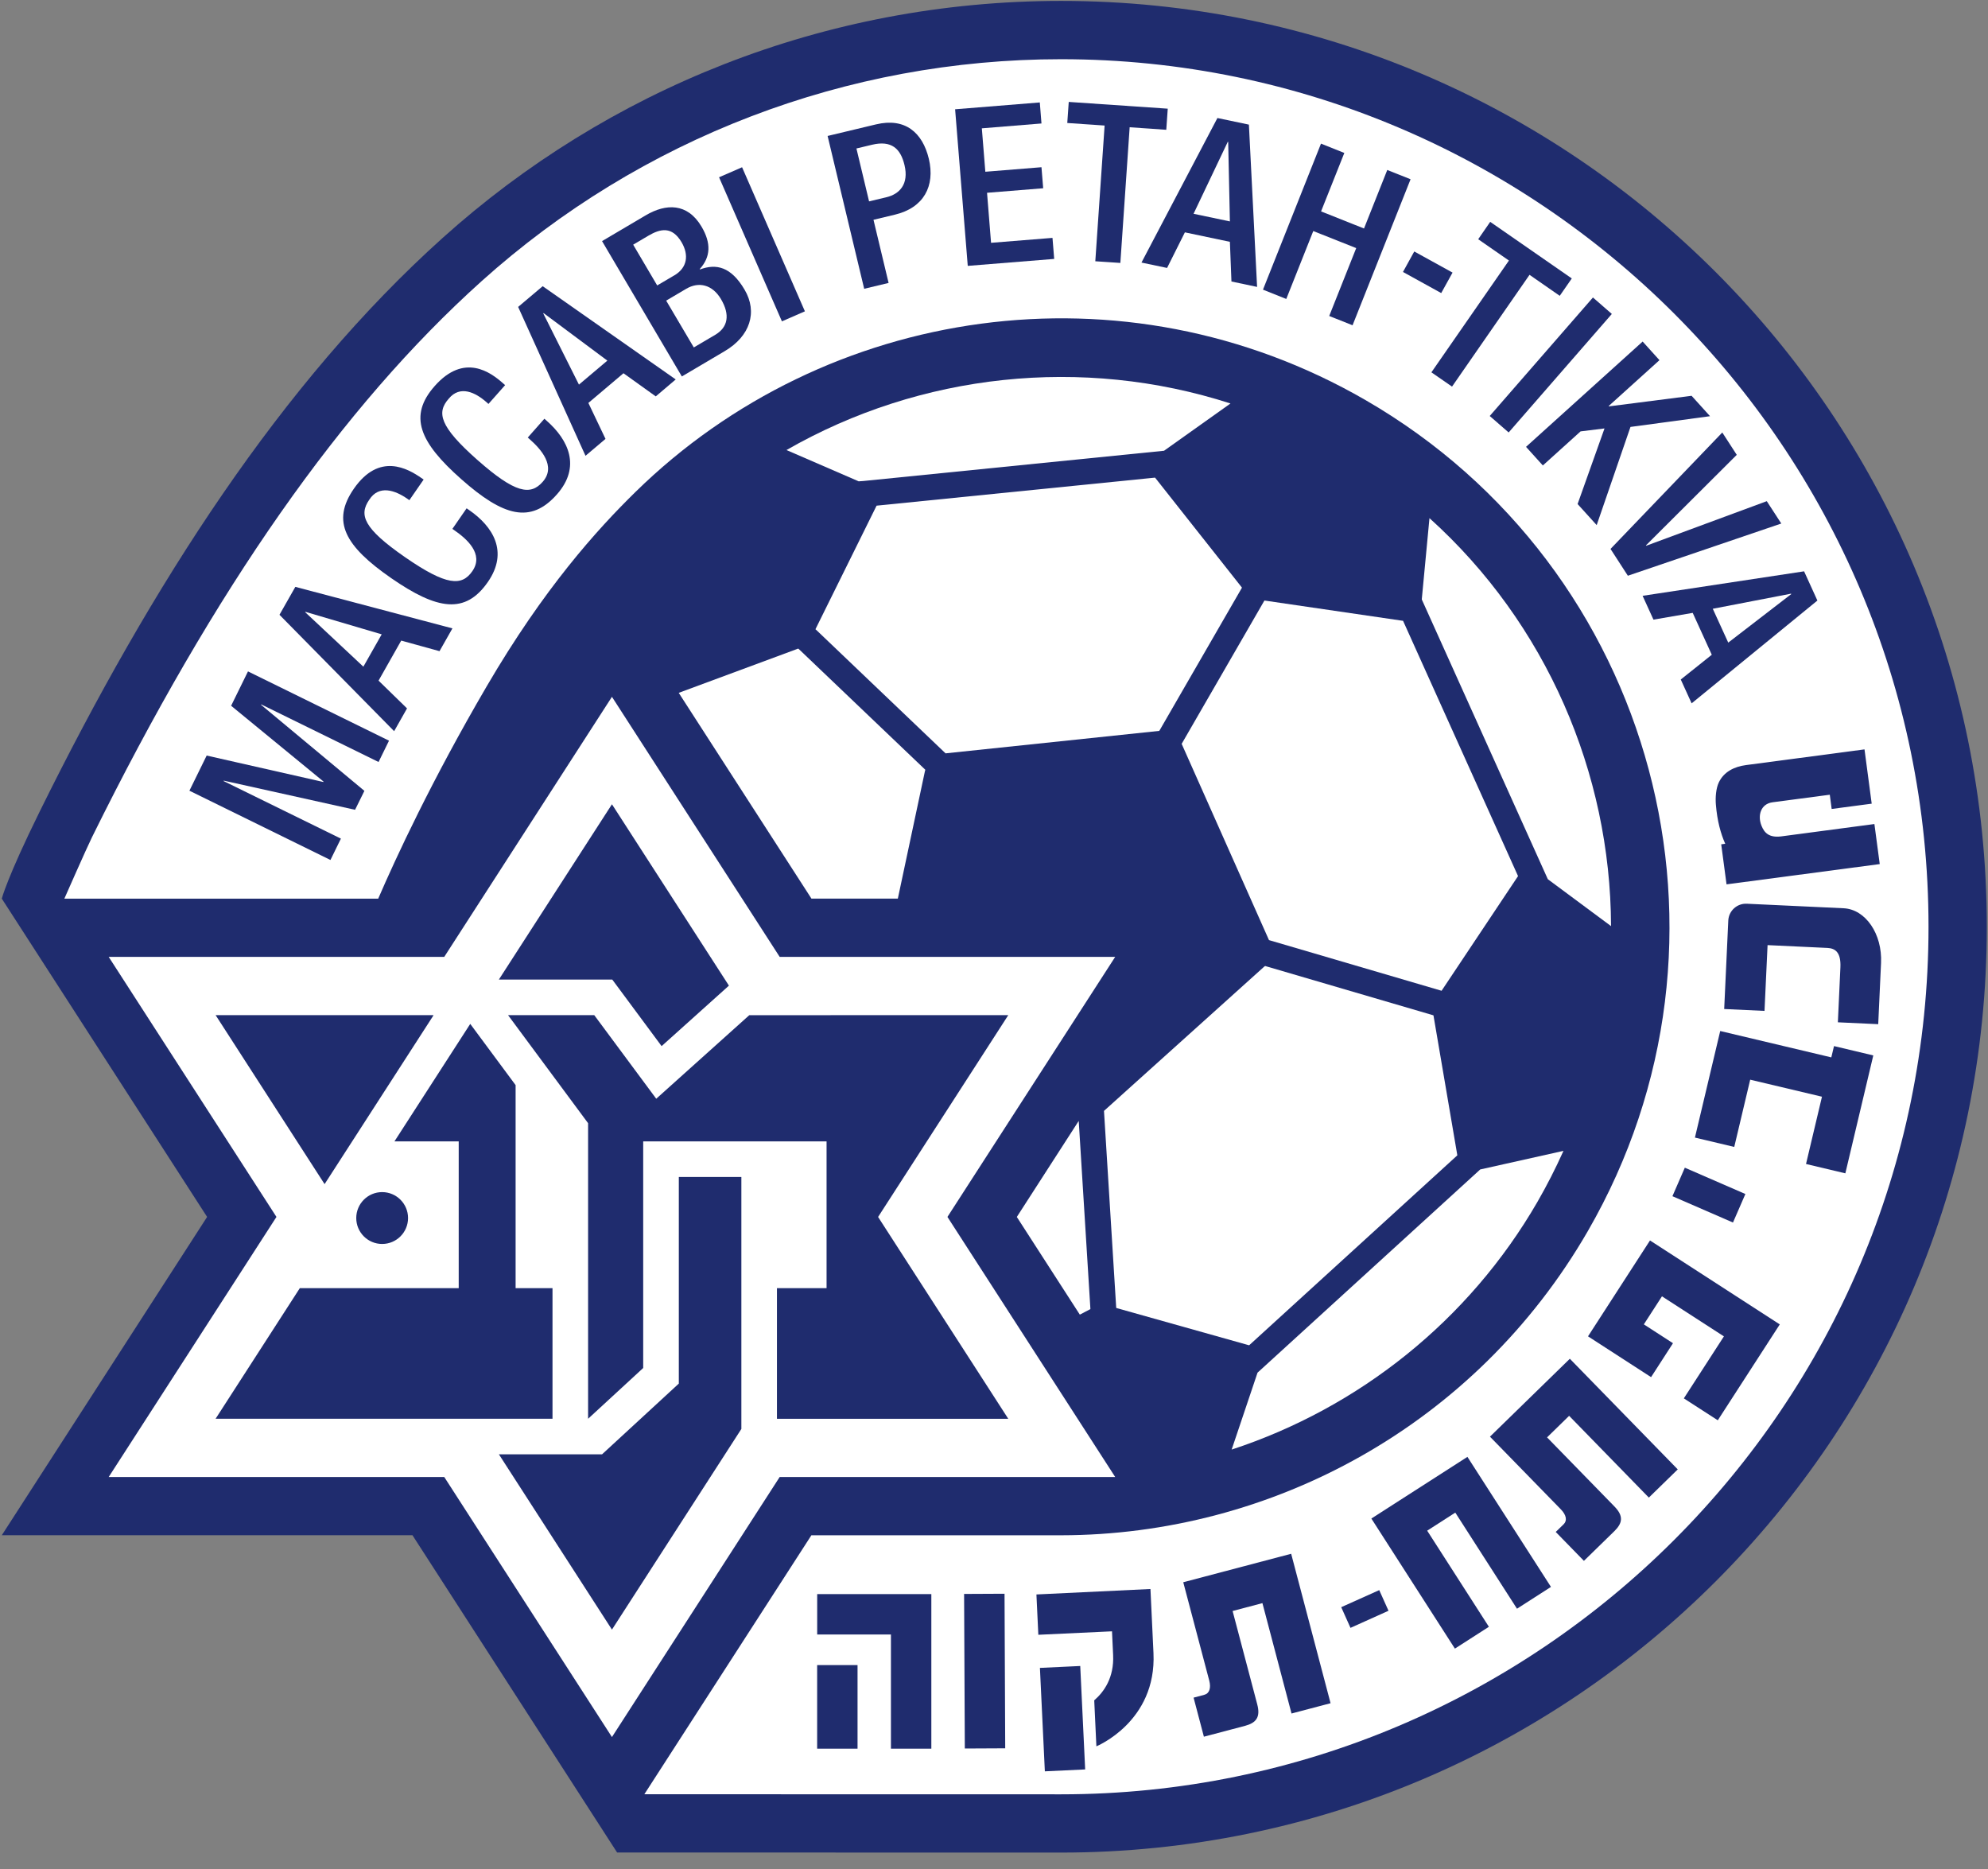 <?xml version="1.0" encoding="UTF-8"?>
<svg xmlns="http://www.w3.org/2000/svg" width="50" height="47" viewBox="0 0 50 47" fill="none">
  <rect x="0" y="0" width="50" height="47" fill="#808080" stroke="none"/>
  <g clip-path="url(#clip0_9134_2)">
    <mask id="mask0_9134_2" style="mask-type:luminance" maskUnits="userSpaceOnUse" x="-4" y="-17" width="58" height="80">
      <path d="M53.056 -16.949H-3.013V62.325H53.056V-16.949Z" fill="white"></path>
    </mask>
    <g mask="url(#mask0_9134_2)">
      <path d="M0.045 22.598C0.045 22.598 4.418 29.377 5.209 30.602C4.418 31.828 0.045 38.607 0.045 38.607H10.374C10.934 39.476 15.156 46.021 15.513 46.573L15.521 46.585C19.686 46.586 26.591 46.587 26.689 46.587C39.546 46.587 49.97 36.164 49.97 23.305C49.97 10.446 39.546 0.023 26.689 0.023C20.71 0.023 15.257 2.277 11.135 5.981C7.09 9.615 3.824 14.683 0.998 20.409C0.172 22.084 0.045 22.598 0.045 22.598Z" fill="#1F2C6E"></path>
      <path d="M38.169 22.048L36.257 24.915L36.24 24.91L31.916 23.641L31.91 23.627L29.72 18.706L29.726 18.695L31.801 15.102L31.811 15.103L35.26 15.608L35.288 15.611L38.18 22.031L38.169 22.048Z" fill="white"></path>
      <path d="M35.76 15.076V15.062L35.951 13.044L35.953 13.03C38.892 15.679 40.505 19.437 40.519 23.28V23.289L38.929 22.109L35.76 15.076Z" fill="white"></path>
      <path d="M15.391 17.523L19.61 24.063H28.048L23.829 30.602L28.048 37.142H19.61L15.391 43.682L11.173 37.142H2.734L6.953 30.602L2.734 24.063H11.173L15.391 17.523Z" fill="white"></path>
      <path d="M1.619 22.598C1.619 22.598 2.174 21.337 2.312 21.057C5.402 14.795 8.608 10.219 12.113 7.07C16.12 3.471 21.296 1.489 26.687 1.489C38.718 1.489 48.504 11.276 48.504 23.306C48.504 35.336 38.717 45.122 26.687 45.122C26.687 45.122 18.381 45.12 16.206 45.12L16.226 45.089C17.518 43.086 19.904 39.387 20.407 38.608H26.687C31.97 38.602 37.105 35.859 39.937 30.956C44.162 23.638 41.654 14.281 34.337 10.057C28.255 6.546 20.765 7.685 15.983 12.371C15.011 13.323 13.678 14.8 12.242 17.257C10.851 19.636 9.954 21.577 9.517 22.588L9.513 22.599H1.619V22.598Z" fill="white"></path>
      <path d="M4.764 19.884L5.198 19L8.133 19.665L8.138 19.655L5.813 17.748L6.237 16.884L9.784 18.626L9.521 19.162L6.57 17.714L6.565 17.723L9.165 19.888L8.93 20.364L5.628 19.631L5.623 19.641L8.574 21.089L8.311 21.626L4.764 19.884Z" fill="#1F2C6E"></path>
      <path d="M9.601 15.952L7.682 15.386L7.676 15.395L9.139 16.765L9.6 15.952H9.601ZM7.029 15.46L7.428 14.758L11.379 15.802L11.054 16.375L10.091 16.109L9.521 17.116L10.237 17.814L9.913 18.387L7.029 15.46Z" fill="#1F2C6E"></path>
      <path d="M11.736 12.783L11.804 12.83C12.391 13.236 12.8 13.87 12.271 14.634C11.704 15.453 11 15.342 9.84 14.539C8.68 13.735 8.329 13.115 8.899 12.291C9.539 11.367 10.259 11.785 10.596 12.019L10.655 12.059L10.296 12.578L10.241 12.54C9.941 12.332 9.532 12.184 9.287 12.567C9.023 12.949 9.139 13.285 10.185 14.01C11.232 14.735 11.616 14.745 11.88 14.363C12.18 13.93 11.733 13.546 11.432 13.338L11.378 13.3L11.737 12.781L11.736 12.783Z" fill="#1F2C6E"></path>
      <path d="M13.693 10.531L13.755 10.586C14.29 11.058 14.623 11.735 14.007 12.432C13.347 13.179 12.66 12.986 11.603 12.051C10.545 11.116 10.269 10.459 10.933 9.708C11.677 8.866 12.344 9.366 12.65 9.637L12.704 9.685L12.285 10.158L12.236 10.114C11.961 9.872 11.573 9.676 11.285 10.027C10.977 10.376 11.054 10.724 12.008 11.567C12.961 12.409 13.341 12.465 13.649 12.117C13.997 11.723 13.598 11.289 13.324 11.047L13.274 11.003L13.692 10.53L13.693 10.531Z" fill="#1F2C6E"></path>
      <path d="M15.276 9.069L13.672 7.874L13.663 7.881L14.561 9.672L15.275 9.069H15.276ZM13.032 7.718L13.649 7.197L16.995 9.542L16.493 9.968L15.681 9.386L14.798 10.133L15.229 11.037L14.726 11.462L13.032 7.719" fill="#1F2C6E"></path>
      <path d="M17.988 8.42C18.312 8.229 18.365 7.915 18.134 7.523C17.918 7.156 17.575 7.076 17.26 7.262L16.755 7.56L17.45 8.737L17.988 8.42ZM16.959 6.926C17.288 6.732 17.33 6.411 17.142 6.091C16.902 5.686 16.611 5.748 16.306 5.928L15.925 6.153L16.529 7.178L16.959 6.925M15.141 6.064L16.242 5.414C16.748 5.116 17.289 5.099 17.644 5.699C17.889 6.113 17.876 6.461 17.599 6.766L17.605 6.776C18.016 6.623 18.386 6.707 18.726 7.283C19.061 7.85 18.865 8.455 18.226 8.831L17.149 9.467L15.142 6.063" fill="#1F2C6E"></path>
      <path d="M18.664 4.206L18.085 4.458L19.666 8.081L20.244 7.829L18.664 4.206Z" fill="#1F2C6E"></path>
      <path d="M21.858 5.064L22.294 4.96C22.622 4.881 22.864 4.635 22.749 4.151C22.65 3.736 22.422 3.524 21.932 3.64L21.54 3.734L21.858 5.064ZM20.815 3.419L22.032 3.128C22.769 2.952 23.203 3.337 23.361 3.993C23.525 4.683 23.229 5.226 22.508 5.398L21.969 5.527L22.349 7.115L21.735 7.262L20.815 3.419Z" fill="#1F2C6E"></path>
      <path d="M24.022 2.748L26.152 2.576L26.194 3.105L24.694 3.227L24.782 4.319L26.194 4.205L26.237 4.734L24.825 4.848L24.926 6.106L26.471 5.982L26.514 6.511L24.34 6.686L24.022 2.748Z" fill="#1F2C6E"></path>
      <path d="M27.782 3.157L26.843 3.093L26.88 2.563L29.37 2.733L29.333 3.264L28.412 3.2L28.178 6.612L27.548 6.57L27.782 3.157Z" fill="#1F2C6E"></path>
      <path d="M30.933 5.568L30.89 3.568L30.88 3.566L30.019 5.376L30.934 5.568H30.933ZM30.62 2.968L31.411 3.134L31.617 7.215L30.972 7.079L30.933 6.081L29.801 5.843L29.353 6.738L28.709 6.603L30.62 2.966" fill="#1F2C6E"></path>
      <path d="M33.224 3.612L33.811 3.846L33.226 5.316L34.306 5.746L34.891 4.274L35.477 4.508L34.018 8.18L33.431 7.946L34.11 6.239L33.03 5.81L32.351 7.518L31.765 7.284L33.224 3.612Z" fill="#1F2C6E"></path>
      <path d="M37.951 6.552L37.178 6.016L37.48 5.579L39.532 7.002L39.229 7.439L38.469 6.911L36.52 9.722L36.001 9.363L37.951 6.552Z" fill="#1F2C6E"></path>
      <path d="M40.064 7.481L37.468 10.461L37.944 10.875L40.539 7.895L40.064 7.481Z" fill="#1F2C6E"></path>
      <path d="M41.314 8.589L41.737 9.057L40.459 10.211L40.467 10.219L42.545 9.953L43.009 10.466L41.008 10.736L40.158 13.205L39.678 12.675L40.355 10.774L39.753 10.848L38.804 11.705L38.381 11.237L41.314 8.589Z" fill="#1F2C6E"></path>
      <path d="M43.317 10.876L43.681 11.438L41.398 13.714L41.403 13.724L44.436 12.603L44.801 13.165L40.942 14.478L40.506 13.804L43.317 10.876Z" fill="#1F2C6E"></path>
      <path d="M43.467 16.16L45.051 14.94L45.047 14.929L43.078 15.309L43.467 16.16ZM45.374 14.366L45.709 15.102L42.546 17.687L42.273 17.088L43.053 16.465L42.573 15.412L41.586 15.582L41.313 14.983L45.375 14.367" fill="#1F2C6E"></path>
      <path d="M7.541 32.393C6.877 33.423 6.051 34.703 5.422 35.678H13.896V35.609C13.896 34.844 13.896 33.648 13.896 32.453V32.394H12.968V27.288L12.957 27.273C12.543 26.715 12.096 26.112 11.827 25.748L11.813 25.77L9.936 28.679L9.921 28.703H11.537V32.394H7.54L7.541 32.393Z" fill="#1F2C6E"></path>
      <path d="M8.155 29.764C7.467 28.698 6.267 26.838 5.423 25.528H10.903L10.891 25.551L8.164 29.777L8.155 29.764Z" fill="#1F2C6E"></path>
      <path d="M10.263 30.63C10.263 30.99 9.971 31.282 9.611 31.282C9.251 31.282 8.96 30.99 8.96 30.63C8.96 30.27 9.252 29.978 9.611 29.978C9.97 29.978 10.263 30.27 10.263 30.63Z" fill="#1F2C6E"></path>
      <path d="M12.548 24.632C13.283 23.493 14.555 21.521 15.391 20.225C16.264 21.579 17.612 23.668 18.328 24.778L18.333 24.786C18.057 25.034 17.242 25.764 16.64 26.307C16.183 25.691 15.399 24.633 15.399 24.633H12.549L12.548 24.632Z" fill="#1F2C6E"></path>
      <path d="M19.541 35.679V32.393H20.789V28.703H16.177V34.401L14.791 35.678V28.245L12.79 25.544L12.779 25.528H14.946L16.505 27.63L18.845 25.529H18.857C19.311 25.528 23.018 25.528 25.359 25.528C24.11 27.464 22.085 30.603 22.085 30.603C22.085 30.603 24.11 33.743 25.359 35.679H19.541H19.541Z" fill="#1F2C6E"></path>
      <path d="M18.646 29.599V35.935L18.637 35.948C18.094 36.789 16.416 39.392 15.391 40.98C14.56 39.691 13.296 37.733 12.56 36.591L12.547 36.572H15.142L17.073 34.793V29.598H18.646V29.599Z" fill="#1F2C6E"></path>
      <path d="M21.596 12.104L19.814 11.332L19.781 11.317C23.153 9.382 27.229 8.947 30.947 10.146L30.939 10.153L29.284 11.33L29.277 11.335L21.711 12.096L21.596 12.104Z" fill="white"></path>
      <path d="M23.805 18.942L29.154 18.38L29.167 18.363L31.236 14.779L31.23 14.769L29.061 12.024L29.049 12.011L22.047 12.716L22.034 12.742L20.509 15.824L20.522 15.834L23.782 18.945L23.805 18.942Z" fill="white"></path>
      <path d="M22.581 22.598H20.409C20.003 21.969 18.371 19.439 17.077 17.433L17.071 17.423L20.076 16.31L20.093 16.324L23.273 19.358L23.263 19.392L22.586 22.576L22.581 22.597V22.598Z" fill="white"></path>
      <path d="M27.159 33.059L27.424 32.92V32.906L27.133 28.221L27.13 28.189C26.422 29.286 25.821 30.218 25.574 30.603C25.824 30.991 26.431 31.933 27.146 33.04L27.159 33.059H27.159Z" fill="white"></path>
      <path d="M31.376 33.819L28.076 32.892L28.073 32.876L27.767 27.949L27.766 27.936L31.795 24.309L31.819 24.292L36.026 25.525L36.053 25.534L36.653 29.051L36.647 29.059L31.417 33.83L31.376 33.819Z" fill="white"></path>
      <path d="M31.628 34.519L30.986 36.427L30.977 36.453C34.175 35.404 36.944 33.208 38.669 30.222C38.908 29.807 39.123 29.385 39.316 28.956L39.322 28.941L37.227 29.409L37.213 29.423L31.668 34.482L31.626 34.52L31.628 34.519Z" fill="white"></path>
      <path d="M35.57 6.324L35.286 6.839L36.248 7.37L36.533 6.855L35.57 6.324Z" fill="#1F2C6E"></path>
      <path d="M20.552 41.103H22.408V43.974H23.424V40.087H20.553V41.103H20.552ZM21.568 41.872V43.974H20.552V41.872H21.568Z" fill="#1F2C6E"></path>
      <path d="M27.521 42.759L27.575 43.915C27.575 43.915 29.091 43.298 29.011 41.572L28.935 39.959L26.067 40.096L26.115 41.11C26.115 41.11 27.121 41.062 27.968 41.023C27.981 41.301 27.996 41.62 27.996 41.62C28.023 42.188 27.765 42.546 27.527 42.753L27.519 42.76L27.521 42.759ZM26.279 44.544L26.155 41.943L27.169 41.895L27.293 44.496L26.278 44.544" fill="#1F2C6E"></path>
      <path d="M25.265 40.078L24.248 40.083L24.266 43.97L25.282 43.965L25.265 40.078Z" fill="#1F2C6E"></path>
      <path d="M31.621 42.86C31.621 42.86 31.19 41.227 31.001 40.512C31.347 40.421 31.404 40.406 31.751 40.314C32.033 41.386 32.483 43.09 32.483 43.09L33.465 42.831L32.474 39.073L29.76 39.789L30.414 42.263C30.462 42.448 30.418 42.586 30.29 42.619L30.02 42.691L30.279 43.673L31.317 43.399C31.594 43.324 31.706 43.182 31.621 42.861V42.86Z" fill="#1F2C6E"></path>
      <path d="M42.077 33.778C42.077 33.778 41.708 33.539 41.344 33.304C41.553 32.981 41.592 32.922 41.8 32.599C42.401 32.988 42.756 33.217 43.358 33.606C42.898 34.319 42.35 35.165 42.35 35.165L43.204 35.716L44.763 33.305L41.499 31.194L39.94 33.605L41.526 34.631L42.077 33.778H42.077Z" fill="#1F2C6E"></path>
      <path d="M46.059 26.59L43.265 25.927L42.629 28.607L43.618 28.842C43.618 28.842 43.833 27.938 44.019 27.151C44.626 27.295 45.37 27.471 45.824 27.579L45.81 27.639L45.423 29.271L46.412 29.506L47.115 26.541L46.127 26.306L46.069 26.549L46.059 26.591V26.59Z" fill="#1F2C6E"></path>
      <path d="M46.288 24.325L46.224 25.708L47.239 25.755L47.31 24.215C47.344 23.485 46.92 22.866 46.368 22.84C45.815 22.814 43.932 22.726 43.932 22.726C43.689 22.715 43.48 22.904 43.468 23.148L43.365 25.374L44.379 25.421C44.379 25.421 44.427 24.399 44.456 23.767C44.924 23.789 45.592 23.82 45.964 23.838C46.153 23.848 46.305 23.943 46.288 24.324L46.288 24.325Z" fill="#1F2C6E"></path>
      <path d="M43.395 21.218L43.29 21.232L43.424 22.239L47.277 21.729L47.143 20.722L44.798 21.033C44.493 21.07 44.375 20.943 44.304 20.766C44.2 20.512 44.281 20.215 44.582 20.175C44.946 20.127 45.493 20.055 46.021 19.985C46.025 20.012 46.068 20.343 46.068 20.343L47.075 20.21L46.894 18.845L43.918 19.239C43.61 19.279 43.355 19.413 43.23 19.675C43.158 19.825 43.141 20.057 43.156 20.233C43.189 20.645 43.279 20.963 43.386 21.207L43.393 21.22L43.395 21.218Z" fill="#1F2C6E"></path>
      <path d="M38.154 40.455C38.154 40.455 37.201 38.972 36.602 38.038C36.279 38.246 36.219 38.285 35.895 38.492C36.493 39.425 37.447 40.909 37.447 40.909L36.592 41.458L34.491 38.187L36.907 36.636L39.008 39.906L38.153 40.455H38.154Z" fill="#1F2C6E"></path>
      <path d="M42.375 29.364L42.063 30.081L43.586 30.743L43.898 30.026L42.375 29.364Z" fill="#1F2C6E"></path>
      <path d="M40.606 37.885C40.606 37.885 39.427 36.675 38.91 36.146C39.167 35.896 39.209 35.855 39.465 35.604C40.239 36.398 41.47 37.66 41.47 37.66L42.197 36.951L39.483 34.169L37.474 36.128L39.26 37.959C39.393 38.096 39.422 38.238 39.328 38.33L39.128 38.524L39.837 39.251L40.605 38.502C40.81 38.299 40.837 38.122 40.605 37.884L40.606 37.885Z" fill="#1F2C6E"></path>
      <path d="M34.689 39.987L33.733 40.416L33.966 40.936L34.922 40.506L34.689 39.987Z" fill="#1F2C6E"></path>
    </g>
  </g>
  <defs>
    <clipPath id="clip0_9134_2">
      <rect width="50" height="46.61" fill="white"></rect>
    </clipPath>
  </defs>
</svg>
